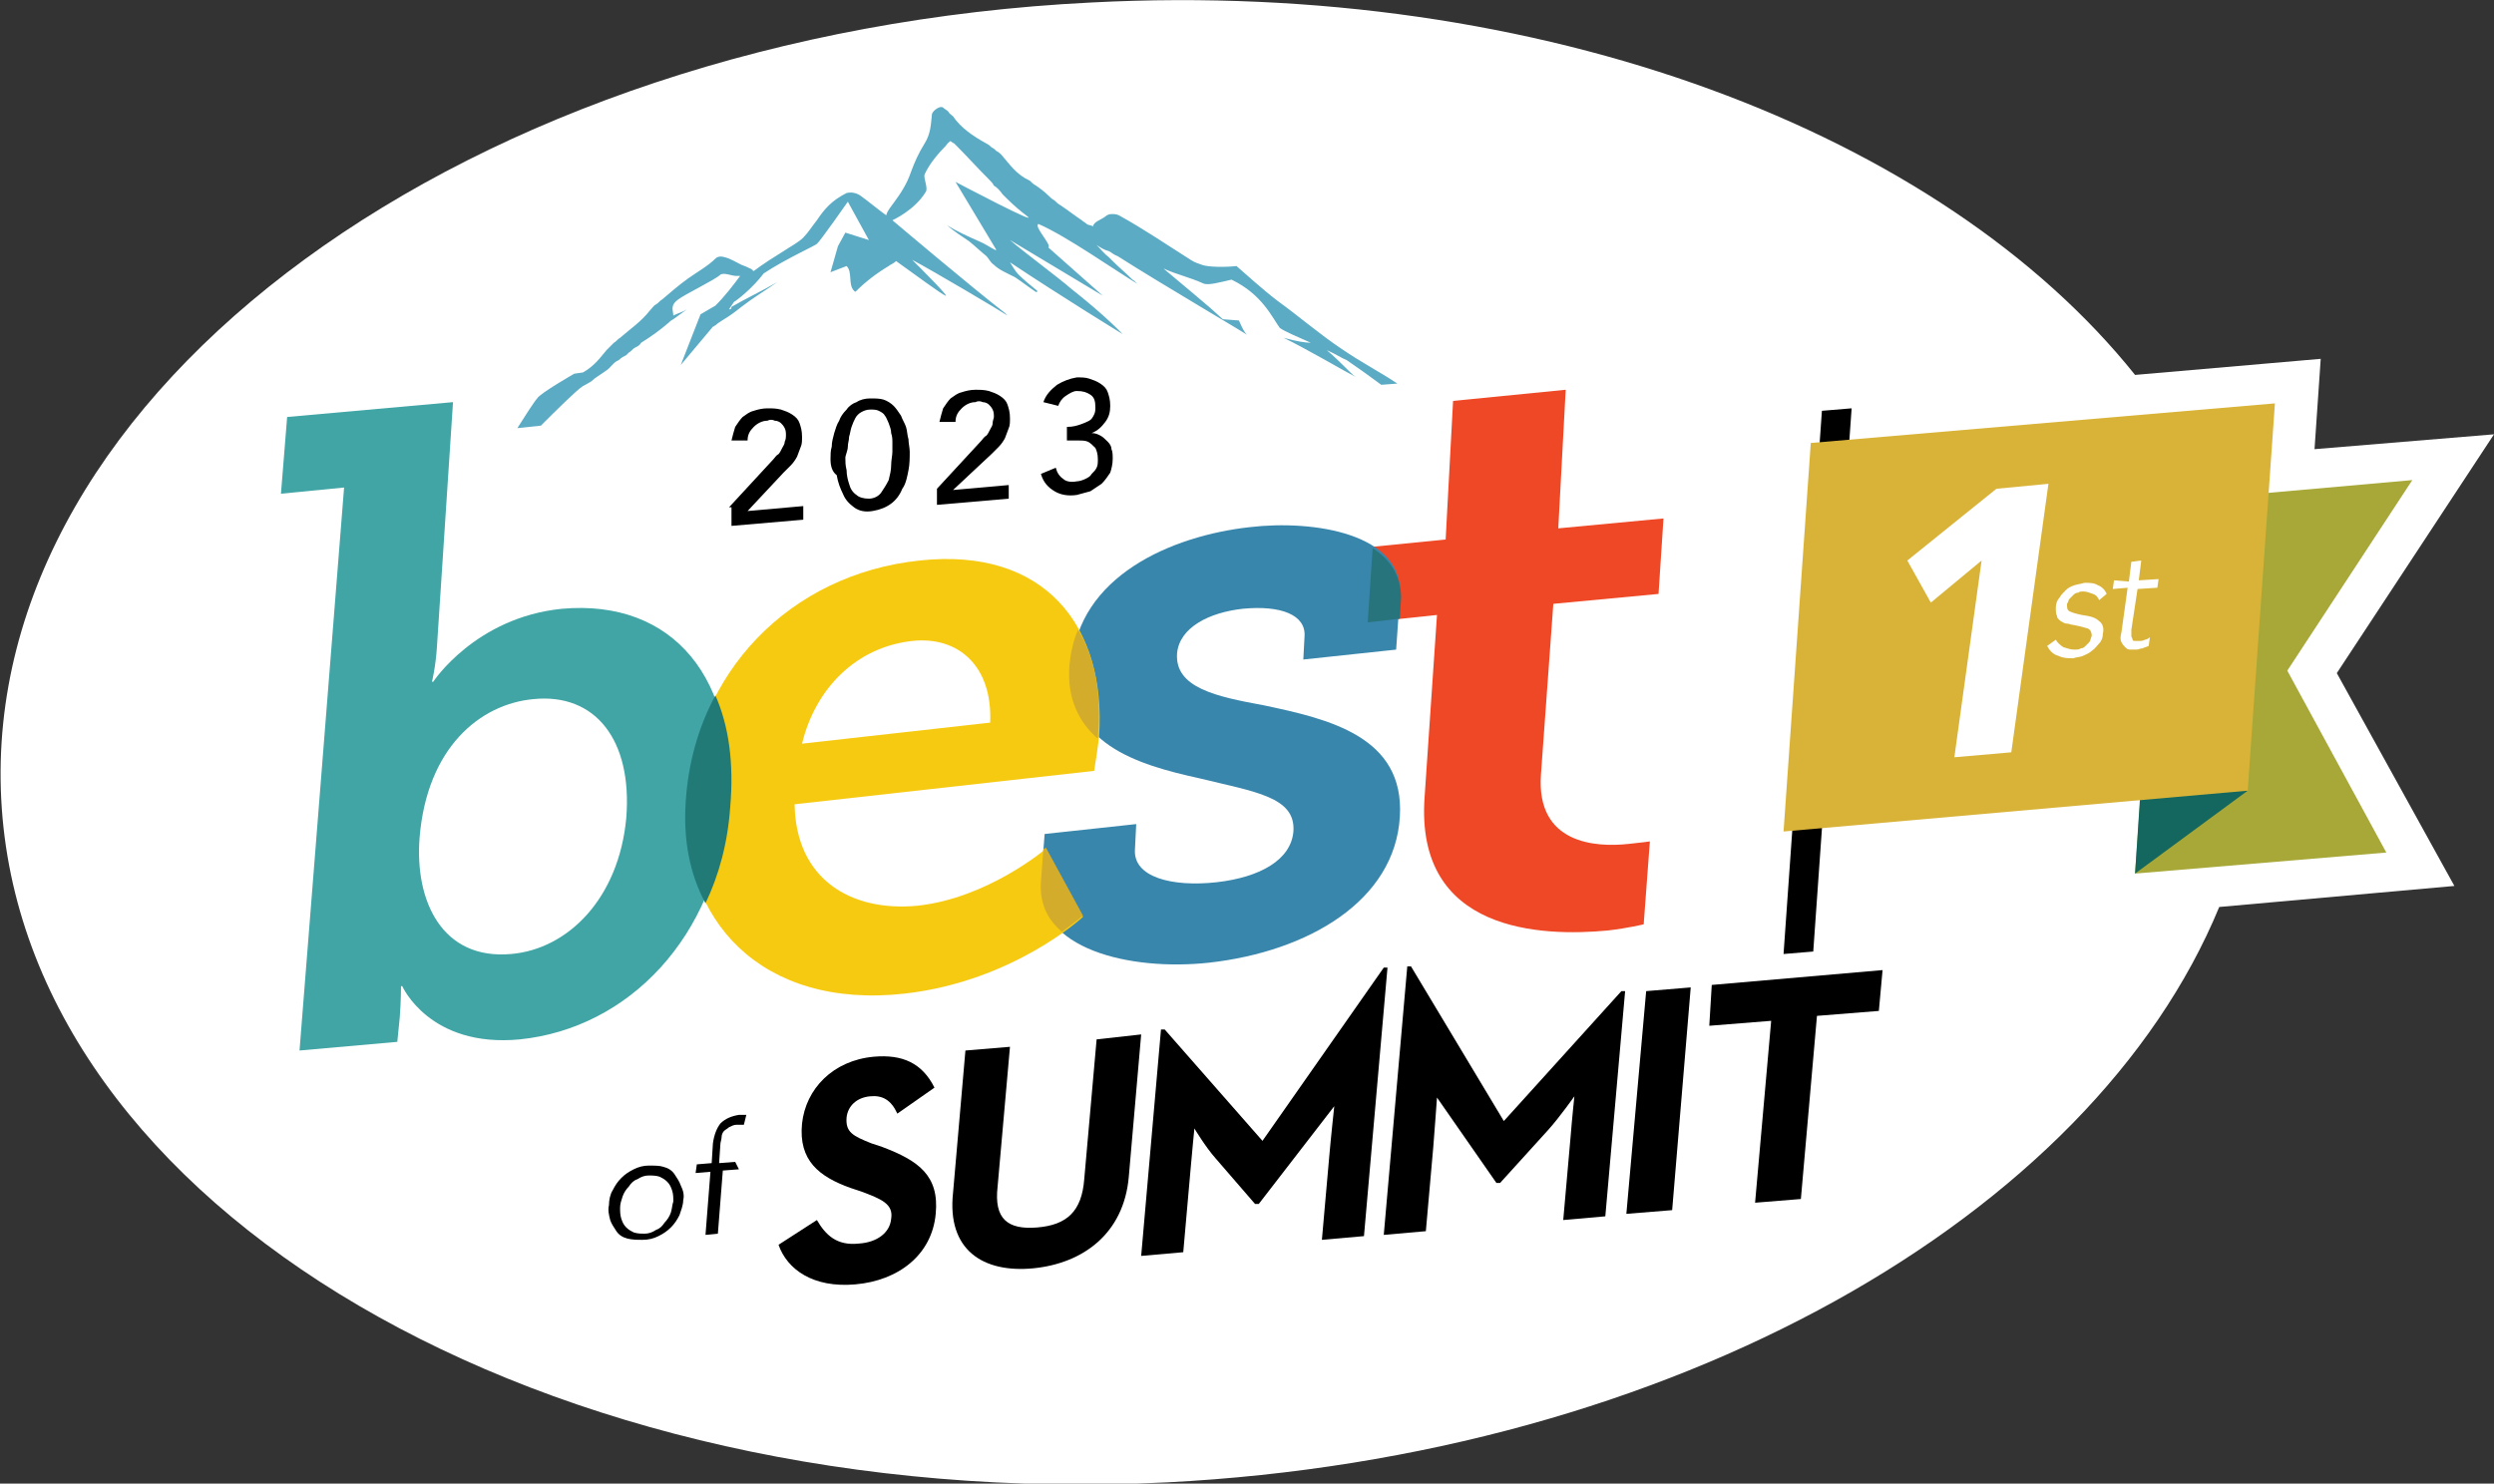 <?xml version="1.0" encoding="utf-8"?>
<!-- Generator: Adobe Illustrator 28.2.0, SVG Export Plug-In . SVG Version: 6.00 Build 0)  -->
<svg version="1.1" id="Layer_1" xmlns="http://www.w3.org/2000/svg" xmlns:xlink="http://www.w3.org/1999/xlink" x="0px" y="0px"
	 viewBox="0 0 201.5 119.9" style="enable-background:new 0 0 201.5 119.9;" xml:space="preserve">
<rect x="0" y="0" width="201.5" height="119.9" fill="#333333" stroke="none"/>
<style type="text/css">
	.st0{fill:#FFFFFF;}
	.st1{fill:#EF4826;}
	.st2{fill:#3986AD;}
	.st3{fill:#F7CA12;}
	.st4{fill:#41A5A6;}
	.st5{fill:#227A77;}
	.st6{fill:#D2AC2A;}
	.st7{fill:#28747C;}
	.st8{fill:#A7A838;}
	.st9{fill:#13675E;}
	.st10{fill:#D9B338;}
	.st11{opacity:0.8;fill:#3396B6;}
	.st12{display:none;}
	.st13{display:inline;fill:#2F292D;}
</style>
<path class="st0" d="M188.8,54.4l12.7-19.3L187,36.3l0.5-7.3l-15,1.3C156.9,10.8,124.7-1.7,88.2,0.2C37.8,2.7-1.6,31.6,0.1,64.6
	c1.7,33,43.9,57.7,94.2,55.2c40.9-2.1,74.7-21.5,85-46.5l19-1.7L188.8,54.4z"/>
<polygon points="149.6,33 147.2,33.2 144.1,77.1 146.5,76.9 "/>
<g>
	<path class="st1" d="M116.1,49.7l-5.7,0.6l0.4-6.1l6-0.6l0.6-11.2l9.1-0.9l-0.6,11.2l8.5-0.8L134,48l-8.5,0.8l-1,13.8
		c-0.4,5.6,4.4,5.9,7.1,5.6c1-0.1,1.7-0.2,1.7-0.2l-0.5,6.7c0,0-1.2,0.3-2.9,0.5c-5.3,0.5-15.6,0.2-14.8-10.8L116.1,49.7z"/>
</g>
<g>
	<path class="st2" d="M84.4,67.4l7.4-0.8l-0.1,2c-0.2,2.3,3,3.1,6.6,2.7c3.5-0.4,6-1.8,6.2-4.1c0.2-2.8-3.1-3.2-7.6-4.3
		c-5-1.1-10.8-2.8-10.3-9.2c0.5-7.1,8-10.4,14.4-11.1c5.1-0.6,12.5,0.5,12.1,5.6l-0.3,4.3l-7.5,0.8l0.1-1.9c0.1-1.7-1.9-2.5-5-2.2
		c-2.7,0.3-5.1,1.5-5.3,3.6c-0.2,2.8,3.2,3.5,7,4.2c5.2,1.1,11.4,2.5,11,9c-0.4,6.8-7.4,10.9-15.4,11.8c-6.4,0.7-14-1.1-13.6-6.5
		L84.4,67.4z"/>
</g>
<g>
	<polygon points="141.8,97.2 145.5,96.9 146.8,82.1 151.8,81.7 152.1,78.4 138.3,79.6 138.1,82.9 143.1,82.5 	"/>
	<polygon points="131.4,98.1 135.1,97.8 136.6,79.8 133,80.1 	"/>
	<path d="M111.8,99.8l3.4-0.3l0.6-6.8c0.1-1.2,0.3-4,0.3-4l4.8,6.9l0.3,0l3.9-4.3c0.9-1,2.1-2.7,2.1-2.7s-0.2,1.9-0.3,3.2l-0.6,6.8
		l3.4-0.3l1.6-18.2l-0.3,0l-9.5,10.5L114,78.1l-0.3,0L111.8,99.8z"/>
	<path d="M92.2,101.5l3.4-0.3l0.6-6.8c0.1-1.2,0.3-3.2,0.3-3.2s0.9,1.5,1.7,2.4l3.2,3.7l0.3,0l6.1-7.9c0,0-0.3,2.8-0.4,4l-0.6,6.8
		l3.4-0.3l1.9-21.7l-0.3,0l-9.8,14l-7.9-9l-0.3,0L92.2,101.5z"/>
	<path d="M83.5,102.5c4-0.4,7.3-2.8,7.7-7.4l1-11.5L88.6,84l-1,11.3c-0.2,2.6-1.4,3.7-3.8,3.9c-2.4,0.2-3.5-0.7-3.2-3.3l1-11.3
		l-3.6,0.3l-1,11.5C76.5,101,79.4,102.9,83.5,102.5"/>
	<path d="M69.1,103.8c3.5-0.3,6.2-2.4,6.5-5.7c0.3-3.1-1.4-4.3-4.3-5.4l-0.9-0.3c-1.5-0.6-2.1-0.9-2-2.1c0.1-0.9,0.8-1.6,1.9-1.7
		c1-0.1,1.7,0.3,2.2,1.4l3-2.1c-1-2-2.6-2.7-4.9-2.5c-3.3,0.3-5.5,2.6-5.8,5.4c-0.3,3,1.4,4.3,3.9,5.2l0.9,0.3
		c1.6,0.6,2.6,1,2.4,2.2c-0.1,1.1-1.1,1.9-2.6,2c-1.8,0.2-2.7-0.7-3.4-1.9l-3.1,2C63.6,102.6,65.7,104.1,69.1,103.8"/>
</g>
<g>
	<path d="M55.2,97c0,0.4-0.2,0.9-0.3,1.2c-0.2,0.4-0.4,0.7-0.7,1c-0.3,0.3-0.6,0.5-1,0.7c-0.4,0.2-0.8,0.3-1.3,0.3
		c-0.4,0-0.8,0-1.2-0.1s-0.7-0.3-0.9-0.6c-0.2-0.3-0.4-0.6-0.5-0.9c-0.1-0.4-0.2-0.8-0.1-1.2c0-0.4,0.1-0.9,0.3-1.2
		c0.2-0.4,0.4-0.7,0.7-1c0.3-0.3,0.6-0.5,1-0.7s0.8-0.3,1.2-0.3c0.5,0,0.9,0,1.2,0.1c0.4,0.1,0.7,0.3,0.9,0.6
		c0.2,0.3,0.4,0.6,0.5,0.9C55.2,96.2,55.3,96.6,55.2,97z M54.4,97.1c0-0.3,0-0.6-0.1-0.9c-0.1-0.3-0.2-0.5-0.4-0.7
		c-0.2-0.2-0.4-0.3-0.6-0.4c-0.3-0.1-0.6-0.1-0.9-0.1s-0.6,0.1-0.9,0.3c-0.3,0.1-0.5,0.3-0.7,0.6c-0.2,0.2-0.4,0.5-0.5,0.8
		c-0.1,0.3-0.2,0.6-0.2,0.9c0,0.3,0,0.6,0.1,0.9c0.1,0.3,0.2,0.5,0.4,0.7c0.2,0.2,0.4,0.3,0.6,0.4c0.3,0.1,0.6,0.1,0.9,0.1
		s0.6-0.1,0.9-0.3c0.3-0.1,0.5-0.3,0.7-0.6c0.2-0.2,0.4-0.5,0.5-0.8C54.3,97.7,54.3,97.4,54.4,97.1z"/>
	<path d="M59.7,94.5l-1.3,0.1l-0.4,5.1L57,99.8l0.4-5.1l-1.2,0.1l0.1-0.7l1.2-0.1l0.1-1.6c0.1-0.7,0.3-1.2,0.6-1.6
		c0.4-0.4,0.9-0.6,1.5-0.7c0.1,0,0.2,0,0.3,0c0.1,0,0.2,0,0.3,0l-0.2,0.8c-0.1,0-0.2,0-0.3,0s-0.2,0-0.3,0c-0.2,0-0.4,0.1-0.6,0.2
		c-0.1,0.1-0.3,0.2-0.4,0.3c-0.1,0.1-0.2,0.3-0.2,0.5s-0.1,0.4-0.1,0.6l-0.1,1.5l1.3-0.1L59.7,94.5z"/>
</g>
<g>
	<path class="st3" d="M74.3,45.3c10.1-1.1,15.1,5.3,14.5,14.2c-0.1,1-0.4,2.8-0.4,2.8L64.2,65c0.1,6.1,4.6,8.7,9.9,8.2
		c5.7-0.6,10.4-4.6,10.4-4.6l3,5.5c0,0-5.6,5.2-14.4,6.2c-11.6,1.3-18.2-6-17.6-15.5C56.1,54.4,63.8,46.4,74.3,45.3z M80,58.4
		c0.2-4.6-2.6-7-6.3-6.6c-4.5,0.5-7.8,3.8-8.9,8.3L80,58.4z"/>
</g>
<g>
	<path class="st4" d="M27.8,39.4l-5.1,0.5l0.5-6.2l13.4-1.2l-1.3,19.8c-0.1,1.6-0.4,2.8-0.4,2.8l0.1,0c0,0,3.4-5.2,10.4-5.9
		c9-0.8,14.3,5.7,13.4,16c-0.9,10.5-8,17.9-16.8,18.8c-7.3,0.7-9.5-4.3-9.5-4.3l-0.1,0c0,0,0,1.2-0.1,2.5l-0.2,2l-7.9,0.7L27.8,39.4
		z M41.3,77.1c4.6-0.4,8.7-4.5,9.3-11c0.5-6.3-2.5-10.1-7.5-9.6c-4.3,0.4-8.6,3.9-9.2,11.2C33.5,72.8,35.7,77.6,41.3,77.1z"/>
</g>
<path class="st5" d="M57.8,56.2c-1.4,2.6-2.2,5.5-2.4,8.6c-0.2,3,0.3,5.8,1.6,8.2c1.1-2.3,1.8-4.9,2-7.8
	C59.3,61.7,58.9,58.7,57.8,56.2"/>
<g>
	<path class="st6" d="M87.1,50.9c-0.4,0.9-0.6,1.9-0.7,2.9c-0.2,2.7,0.8,4.6,2.3,5.9c0-0.1,0-0.1,0-0.2C89,56.2,88.5,53.2,87.1,50.9
		"/>
	<path class="st6" d="M84.5,68.5c0,0-0.1,0.1-0.2,0.1l-0.2,2.7c-0.1,1.7,0.5,3,1.7,4c1.1-0.8,1.7-1.3,1.7-1.3L84.5,68.5z"/>
</g>
<path class="st7" d="M110.9,44.3l-0.4,6l2.6-0.3l0.1-1.7C113.2,46.5,112.3,45.2,110.9,44.3"/>
<polygon class="st8" points="194.9,38.8 174.6,40.6 172.5,70.6 192.8,68.9 184.8,54.2 "/>
<polygon class="st9" points="181.6,63.9 172.5,70.6 172.9,64.5 181.4,63.8 "/>
<polygon class="st10" points="146.3,35.8 144.1,67.2 181.6,63.9 183.8,32.6 "/>
<g>
	<path class="st0" d="M169.6,48.5c-0.1-0.2-0.2-0.4-0.5-0.5s-0.5-0.2-0.8-0.2c-0.1,0-0.3,0-0.4,0.1c-0.2,0-0.3,0.1-0.4,0.2
		c-0.1,0.1-0.2,0.2-0.3,0.3c-0.1,0.1-0.1,0.3-0.2,0.4c0,0.3,0,0.5,0.2,0.6c0.2,0.1,0.5,0.2,1,0.3c0.7,0.1,1.1,0.2,1.4,0.5
		c0.3,0.2,0.4,0.6,0.3,1c0,0.3-0.1,0.6-0.3,0.8c-0.2,0.2-0.3,0.4-0.6,0.6c-0.2,0.2-0.5,0.3-0.7,0.4s-0.5,0.1-0.8,0.2
		c-0.4,0-0.8,0-1.2-0.2c-0.4-0.1-0.7-0.4-0.9-0.8l0.7-0.5c0.1,0.2,0.3,0.4,0.6,0.6c0.3,0.1,0.6,0.2,0.9,0.2c0.2,0,0.4,0,0.5-0.1
		c0.2,0,0.3-0.1,0.4-0.2c0.1-0.1,0.2-0.2,0.3-0.3c0.1-0.1,0.1-0.3,0.2-0.5c0-0.3-0.1-0.5-0.3-0.6c-0.3-0.1-0.7-0.2-1.2-0.3
		c-0.2,0-0.3-0.1-0.5-0.1c-0.2,0-0.3-0.1-0.5-0.2c-0.1-0.1-0.3-0.2-0.3-0.4c-0.1-0.2-0.1-0.4-0.1-0.7c0-0.3,0.1-0.6,0.3-0.8
		c0.1-0.2,0.3-0.4,0.5-0.6c0.2-0.2,0.4-0.3,0.7-0.4c0.3-0.1,0.5-0.1,0.8-0.2c0.4,0,0.8,0,1.1,0.2c0.3,0.1,0.6,0.4,0.7,0.7
		L169.6,48.5z"/>
	<path class="st0" d="M174.3,47.5l-1.6,0.1l-0.5,3.3c0,0.2,0,0.4,0,0.5c0,0.1,0.1,0.2,0.1,0.3s0.1,0.1,0.3,0.1c0.1,0,0.2,0,0.3,0
		c0.1,0,0.2,0,0.4-0.1c0.1,0,0.3-0.1,0.4-0.2l-0.1,0.7c-0.2,0.1-0.3,0.1-0.5,0.2c-0.2,0-0.3,0.1-0.5,0.1c-0.2,0-0.3,0-0.5,0
		c-0.2,0-0.3-0.1-0.4-0.2c-0.1-0.1-0.2-0.2-0.3-0.4s-0.1-0.4,0-0.8l0.5-3.6l-1.2,0.1l0.1-0.7L172,47l0.2-1.6l0.8-0.1l-0.2,1.6
		l1.6-0.1L174.3,47.5z"/>
</g>
<g>
	<path class="st0" d="M157.9,61.2l2.2-15.9l-4.1,3.4l-1.9-3.4l7.2-5.8l4.2-0.4l-3,21.7L157.9,61.2z"/>
</g>
<path class="st11" d="M43.7,34.4c1-1,2.9-2.9,3.4-3.2c0.4-0.2,0.7-0.4,0.7-0.4c0.3-0.3,0.7-0.5,1.1-0.8c0.5-0.3,0.6-0.7,1.1-0.9
	c0.2-0.2,0.4-0.3,0.6-0.4c0.1-0.1,0.2-0.2,0.2-0.2c0.2-0.1,0.3-0.3,0.5-0.4c0.2-0.1,0.4-0.2,0.5-0.4c0.8-0.5,1.5-1,2.2-1.6
	c0.1-0.1,0.2-0.2,0.4-0.3c0.4-0.3,0.7-0.5,1.1-0.8c0,0,0,0,0,0c-0.3,0.2-0.7,0.3-1.1,0.5c0-0.4-0.3-0.8,0.4-1.3c0.5-0.4,3-1.6,3.4-2
	c0.3-0.2,0.9,0.1,1.3,0.1c0.1,0,0.1,0,0.2,0c0,0,0.1,0,0.1,0c-0.6,0.8-1.2,1.6-2,2.4l-1.2,0.7l-1.6,4.1l2.6-3.1
	c0.1,0,0.1-0.1,0.2-0.1c0.2-0.2,0.4-0.3,0.7-0.5c0.5-0.3,0.9-0.6,1.4-1c0.9-0.7,1.9-1.3,2.9-2c0,0,0,0,0,0c-1.2,0.7-2.5,1.3-3.7,2
	C59.1,25,59,25,58.9,25l0.4-0.6c0.2-0.1,1.5-1.1,2.4-2.3c1.8-1.2,4.3-2.3,4.3-2.4c0.2-0.1,2.5-3.4,2.5-3.4l1.7,3.1l-1.9-0.6
	l-0.6,1.1l-0.6,2.1c0,0,1.3-0.5,1.3-0.5c0.5,0.5,0.1,1.5,0.6,2c0.1,0.1,0.1,0.1,0.2,0c0.7-0.7,1.6-1.4,2.6-2
	c0.1-0.1,0.4-0.2,0.6-0.4c1.4,1,3.7,2.7,4,2.8c0.3,0.1-1.8-2-2.7-2.9c1.7,0.9,7.1,4.1,7.7,4.5c0,0-0.1-0.1-0.2-0.2
	c-2.6-2-9.1-7.5-9.1-7.5s1.8-0.8,2.7-2.3c0.2-0.3-0.2-1.1-0.1-1.4c0.4-0.9,1.2-1.8,1.7-2.3c0.2-0.3,0.4-0.4,0.4-0.4
	c0,0,0.1,0.1,0.3,0.2c0.1,0.1,0.2,0.2,0.3,0.3c0.6,0.6,1.6,1.7,2.6,2.7c0.1,0.1,0.2,0.2,0.3,0.4c0.2,0.1,0.5,0.4,0.7,0.7
	c0.1,0.1,0.2,0.2,0.3,0.3c0.6,0.6,1.2,1.1,1.6,1.4c1.5,1.1-5.7-2.7-5.7-2.7l3.3,5.5c0,0-0.1,0-0.1,0c-0.4-0.2-0.8-0.5-1.3-0.7
	c-0.9-0.4-1.8-0.8-2.6-1.3c0,0,0,0,0,0c0.6,0.5,1.2,0.9,1.8,1.3c0.5,0.4,0.9,0.8,1.4,1.2c0.2,0.2,0.3,0.5,0.6,0.7
	c0.4,0.4,1.1,0.7,1.7,1c0.6,0.4,1.1,0.8,1.7,1.2c0.1,0,0.1,0,0.1-0.1c-0.5-0.4-1.1-0.9-1.5-1.3c-0.3-0.3-0.5-0.7-0.7-1c0,0,0,0,0,0
	c4.2,2.8,9.1,5.8,9.1,5.8s-1.4-1.5-4.2-3.7c-0.9-0.8-4-3.1-4.9-3.9l7.5,4.5L84.7,20c0.3-0.2-1.2-1.7-0.8-1.9c2.3,1,6.1,3.7,8.1,4.9
	c0,0,0,0,0,0c-0.2-0.1-0.3-0.3-0.5-0.4c0,0,0,0,0,0c-0.5-0.5-1.1-1-1.6-1.5c-0.1-0.1-0.2-0.2-0.3-0.3c-0.4-0.3-0.7-0.7-1-1
	c0.3,0.2,0.6,0.4,1,0.5c0.2,0.1,0.4,0.3,0.7,0.4c3.6,2.3,10.8,6.5,10.5,6.4c-0.3-0.2-0.7-1.2-0.7-1.2l-1.3-0.1c0,0-0.9-0.8-1-0.9
	c-0.1-0.1-2.6-2.2-3.8-3.2c1.1,0.5,2.1,0.7,3.2,1.2c0.4,0.2,1.4-0.1,2.3-0.3c2.5,1.2,3.3,3.1,3.9,3.9c0.4,0.3,1.4,0.7,2.5,1.2
	c-0.4,0-1.1-0.1-2.2-0.4c1.7,0.8,5.1,2.8,5.9,3.2c-0.2-0.1-0.4-0.3-0.7-0.6c-0.3-0.3-1.1-1.1-1.7-1.6c0.7,0.3,1.3,0.7,1.6,0.8
	c0.6,0.4,2,1.4,2.8,2l1.3-0.1c-1.5-1-2.9-1.7-4.5-2.8c-1.8-1.2-3.4-2.6-5.2-3.9c-1.3-1-2.6-2.2-3.3-2.8c-0.8,0.1-2.3,0.1-2.8-0.1
	c-0.3-0.1-0.6-0.2-0.9-0.4c-1.9-1.2-3.8-2.5-5.8-3.6c-0.2-0.1-0.4-0.1-0.6-0.1c-0.2,0-0.4,0.1-0.5,0.2c-0.4,0.3-0.9,0.4-1,0.8
	c-0.1-0.1-0.4-0.1-0.5-0.2c-0.1-0.1-0.3-0.2-0.4-0.3c-0.6-0.4-1.1-0.8-1.7-1.2c-0.2-0.1-0.4-0.3-0.5-0.4c-0.2-0.1-0.4-0.3-0.5-0.4
	c-0.3-0.3-0.7-0.6-1-0.8c-0.2-0.1-0.4-0.3-0.5-0.4c-1.1-0.5-1.6-1.3-2.3-2.1c-0.1-0.1-0.2-0.2-0.4-0.3c-0.1-0.1-0.2-0.2-0.4-0.3
	c-0.1-0.1-0.2-0.2-0.4-0.3c-1.1-0.6-2.1-1.3-2.7-2.2c-0.1-0.1-0.3-0.2-0.4-0.4c-0.1-0.1-0.3-0.2-0.4-0.3c-0.2-0.2-0.8,0.2-0.9,0.5
	c-0.1,0.9-0.1,1.6-0.6,2.4c-0.5,0.8-0.8,1.5-1.1,2.3c-0.3,0.9-0.8,1.7-1.4,2.5c-0.2,0.3-0.5,0.6-0.6,1c-0.7-0.5-1.4-1.1-2.1-1.6
	c-0.3-0.2-0.7-0.3-1.1-0.2c-1.2,0.6-1.8,1.3-2.4,2.2c-0.4,0.5-0.7,1-1.1,1.4c-0.4,0.4-1,0.7-1.6,1.1c-0.8,0.5-1.6,1-2.4,1.6
	c0,0-0.1,0-0.1-0.1c-0.1,0-0.1-0.1-0.2-0.1c-0.2-0.1-0.4-0.2-0.7-0.3c-0.4-0.2-0.9-0.5-1.3-0.6c-0.3-0.1-0.6-0.1-0.8,0.1
	c-0.6,0.6-1.5,1.1-2.2,1.6c-0.7,0.5-1.4,1.1-2.1,1.7c-0.2,0.1-0.3,0.3-0.5,0.4c-0.2,0.1-0.3,0.3-0.5,0.5c-0.7,0.9-1.6,1.5-2.4,2.2
	c-0.2,0.1-0.3,0.3-0.5,0.4c-0.1,0.1-0.2,0.2-0.3,0.3c-0.1,0.1-0.2,0.2-0.3,0.3c-0.5,0.6-1,1.3-1.9,1.8l-0.7,0.1c0,0-2.8,1.6-3,2
	c-0.2,0.2-1.1,1.6-1.6,2.4L43.7,34.4z"/>
<g class="st12">
	<path class="st13" d="M390.9,156.7l3.6-3.9c0.1-0.1,0.2-0.3,0.4-0.4c0.1-0.1,0.2-0.3,0.3-0.5c0.1-0.2,0.2-0.3,0.2-0.5
		c0.1-0.2,0.1-0.4,0.1-0.5c0-0.2,0-0.4-0.1-0.6c-0.1-0.2-0.2-0.3-0.3-0.4c-0.1-0.1-0.3-0.2-0.5-0.2c-0.2-0.1-0.4-0.1-0.6,0
		c-0.4,0-0.8,0.2-1.1,0.5c-0.3,0.3-0.5,0.6-0.5,1.1l-1.3,0c0.1-0.4,0.2-0.8,0.3-1.1c0.2-0.3,0.4-0.6,0.6-0.8
		c0.3-0.2,0.5-0.4,0.9-0.5c0.3-0.1,0.7-0.2,1.1-0.2c0.4,0,0.7,0,1.1,0.1c0.3,0.1,0.6,0.2,0.9,0.4c0.3,0.2,0.5,0.4,0.6,0.7
		c0.1,0.3,0.2,0.6,0.2,1.1c0,0.3,0,0.6-0.1,0.8c-0.1,0.3-0.2,0.5-0.3,0.8c-0.1,0.2-0.3,0.5-0.5,0.7c-0.2,0.2-0.4,0.4-0.6,0.6
		l-2.9,3.1l4.5-0.4v1.1l-5.8,0.5V156.7z"/>
	<path class="st13" d="M399.1,152.7c0-0.3,0-0.7,0.1-1c0-0.4,0.1-0.7,0.2-1.1c0.1-0.3,0.2-0.7,0.4-1c0.1-0.3,0.3-0.6,0.6-0.9
		c0.2-0.3,0.5-0.5,0.8-0.6c0.3-0.2,0.7-0.3,1.1-0.3c0.4,0,0.8,0,1.1,0.1c0.3,0.1,0.6,0.3,0.8,0.5c0.2,0.2,0.4,0.5,0.6,0.8
		c0.1,0.3,0.3,0.6,0.4,0.9c0.1,0.3,0.1,0.7,0.2,1c0,0.3,0.1,0.7,0.1,1c0,0.5,0,1-0.1,1.5c-0.1,0.5-0.2,1.1-0.5,1.5
		c-0.2,0.5-0.5,0.9-0.9,1.2c-0.4,0.3-0.9,0.5-1.5,0.6c-0.6,0.1-1.1,0-1.5-0.3c-0.4-0.3-0.7-0.6-0.9-1.1c-0.2-0.4-0.4-0.9-0.5-1.5
		C399.1,153.7,399.1,153.2,399.1,152.7z M400.3,152.6c0,0.3,0,0.6,0.1,1c0,0.4,0.1,0.8,0.2,1.1c0.1,0.4,0.3,0.7,0.6,0.9
		c0.2,0.2,0.6,0.3,1,0.3c0.4,0,0.8-0.2,1-0.5c0.2-0.3,0.4-0.6,0.6-1c0.1-0.4,0.2-0.8,0.2-1.2c0-0.4,0.1-0.8,0.1-1c0-0.2,0-0.4,0-0.7
		c0-0.3,0-0.5-0.1-0.8c0-0.3-0.1-0.5-0.2-0.8c-0.1-0.2-0.2-0.5-0.3-0.6c-0.1-0.2-0.3-0.3-0.5-0.4c-0.2-0.1-0.4-0.1-0.7-0.1
		c-0.3,0-0.5,0.1-0.7,0.2c-0.2,0.1-0.4,0.3-0.5,0.5c-0.1,0.2-0.2,0.4-0.3,0.7c-0.1,0.3-0.1,0.5-0.2,0.8c0,0.3-0.1,0.5-0.1,0.8
		C400.3,152.2,400.3,152.4,400.3,152.6z"/>
	<path class="st13" d="M407.6,155.2l3.6-3.9c0.1-0.1,0.2-0.3,0.4-0.4c0.1-0.1,0.2-0.3,0.3-0.5c0.1-0.2,0.2-0.3,0.2-0.5
		c0.1-0.2,0.1-0.4,0.1-0.5c0-0.2,0-0.4-0.1-0.6c-0.1-0.2-0.2-0.3-0.3-0.4c-0.1-0.1-0.3-0.2-0.5-0.2c-0.2-0.1-0.4-0.1-0.6,0
		c-0.4,0-0.8,0.2-1.1,0.5c-0.3,0.3-0.5,0.6-0.5,1.1l-1.3,0c0.1-0.4,0.2-0.8,0.3-1.1c0.2-0.3,0.4-0.6,0.6-0.8
		c0.3-0.2,0.5-0.4,0.9-0.5c0.3-0.1,0.7-0.2,1.1-0.2c0.4,0,0.7,0,1.1,0.1c0.3,0.1,0.6,0.2,0.9,0.4c0.3,0.2,0.5,0.4,0.6,0.7
		c0.1,0.3,0.2,0.6,0.2,1.1c0,0.3,0,0.6-0.1,0.8c-0.1,0.3-0.2,0.5-0.3,0.8c-0.1,0.2-0.3,0.5-0.5,0.7c-0.2,0.2-0.4,0.4-0.6,0.6
		l-2.9,3.1l4.5-0.4v1.1l-5.8,0.5V155.2z"/>
	<path class="st13" d="M416,154.4l3.6-3.9c0.1-0.1,0.2-0.3,0.4-0.4c0.1-0.1,0.2-0.3,0.3-0.5c0.1-0.2,0.2-0.3,0.2-0.5
		c0.1-0.2,0.1-0.4,0.1-0.5c0-0.2,0-0.4-0.1-0.6c-0.1-0.2-0.2-0.3-0.3-0.4s-0.3-0.2-0.5-0.2c-0.2-0.1-0.4-0.1-0.6,0
		c-0.4,0-0.8,0.2-1.1,0.5c-0.3,0.3-0.5,0.6-0.5,1.1l-1.3,0c0.1-0.4,0.2-0.8,0.3-1.1c0.2-0.3,0.4-0.6,0.6-0.8
		c0.3-0.2,0.5-0.4,0.9-0.5c0.3-0.1,0.7-0.2,1.1-0.2c0.4,0,0.7,0,1.1,0.1c0.3,0.1,0.6,0.2,0.9,0.4c0.3,0.2,0.5,0.4,0.6,0.7
		c0.1,0.3,0.2,0.6,0.2,1.1c0,0.3,0,0.6-0.1,0.8c-0.1,0.3-0.2,0.5-0.3,0.8c-0.1,0.2-0.3,0.5-0.5,0.7c-0.2,0.2-0.4,0.4-0.6,0.6
		l-2.9,3.1l4.5-0.4v1.1l-5.8,0.5V154.4z"/>
</g>
<g>
	<path d="M58.9,41l3.6-3.9c0.1-0.1,0.2-0.3,0.4-0.4c0.1-0.1,0.2-0.3,0.3-0.5c0.1-0.2,0.2-0.3,0.2-0.5c0.1-0.2,0.1-0.4,0.1-0.5
		c0-0.2,0-0.4-0.1-0.6c-0.1-0.2-0.2-0.3-0.3-0.4c-0.1-0.1-0.3-0.2-0.5-0.2c-0.2-0.1-0.4-0.1-0.6,0c-0.4,0-0.8,0.2-1.1,0.5
		c-0.3,0.3-0.5,0.6-0.5,1.1l-1.3,0c0.1-0.4,0.2-0.8,0.3-1.1c0.2-0.3,0.4-0.6,0.6-0.8c0.3-0.2,0.5-0.4,0.9-0.5
		c0.3-0.1,0.7-0.2,1.1-0.2c0.4,0,0.7,0,1.1,0.1c0.3,0.1,0.6,0.2,0.9,0.4c0.3,0.2,0.5,0.4,0.6,0.7c0.1,0.3,0.2,0.6,0.2,1.1
		c0,0.3,0,0.6-0.1,0.8c-0.1,0.3-0.2,0.5-0.3,0.8c-0.1,0.2-0.3,0.5-0.5,0.7c-0.2,0.2-0.4,0.4-0.6,0.6l-2.9,3.1l4.5-0.4v1.1l-5.8,0.5
		V41z"/>
	<path d="M67.1,37.1c0-0.3,0-0.7,0.1-1c0-0.4,0.1-0.7,0.2-1.1c0.1-0.3,0.2-0.7,0.4-1c0.1-0.3,0.3-0.6,0.6-0.9
		c0.2-0.3,0.5-0.5,0.8-0.6c0.3-0.2,0.7-0.3,1.1-0.3c0.4,0,0.8,0,1.1,0.1c0.3,0.1,0.6,0.3,0.8,0.5c0.2,0.2,0.4,0.5,0.6,0.8
		c0.1,0.3,0.3,0.6,0.4,0.9c0.1,0.3,0.1,0.7,0.2,1c0,0.3,0.1,0.7,0.1,1c0,0.5,0,1-0.1,1.5c-0.1,0.5-0.2,1.1-0.5,1.5
		c-0.2,0.5-0.5,0.9-0.9,1.2c-0.4,0.3-0.9,0.5-1.5,0.6c-0.6,0.1-1.1,0-1.5-0.3c-0.4-0.3-0.7-0.6-0.9-1.1c-0.2-0.4-0.4-0.9-0.5-1.5
		C67.2,38.1,67.1,37.6,67.1,37.1z M68.3,37c0,0.3,0,0.6,0.1,1c0,0.4,0.1,0.8,0.2,1.1c0.1,0.4,0.3,0.7,0.6,0.9c0.2,0.2,0.6,0.3,1,0.3
		c0.4,0,0.8-0.2,1-0.5c0.2-0.3,0.4-0.6,0.6-1c0.1-0.4,0.2-0.8,0.2-1.2c0-0.4,0.1-0.8,0.1-1.1c0-0.2,0-0.4,0-0.7c0-0.3,0-0.5-0.1-0.8
		c0-0.3-0.1-0.5-0.2-0.8c-0.1-0.2-0.2-0.5-0.3-0.6c-0.1-0.2-0.3-0.3-0.5-0.4c-0.2-0.1-0.4-0.1-0.7-0.1c-0.3,0-0.5,0.1-0.7,0.2
		c-0.2,0.1-0.4,0.3-0.5,0.5c-0.1,0.2-0.2,0.4-0.3,0.7c-0.1,0.3-0.1,0.5-0.2,0.8c0,0.3-0.1,0.5-0.1,0.8S68.3,36.8,68.3,37z"/>
	<path d="M75.7,39.5l3.6-3.9c0.1-0.1,0.2-0.3,0.4-0.4c0.1-0.1,0.2-0.3,0.3-0.5c0.1-0.2,0.2-0.3,0.2-0.5s0.1-0.4,0.1-0.5
		c0-0.2,0-0.4-0.1-0.6c-0.1-0.2-0.2-0.3-0.3-0.4c-0.1-0.1-0.3-0.2-0.5-0.2c-0.2-0.1-0.4-0.1-0.6,0c-0.4,0-0.8,0.2-1.1,0.5
		c-0.3,0.3-0.5,0.6-0.5,1.1l-1.3,0c0.1-0.4,0.2-0.8,0.3-1.1c0.2-0.3,0.4-0.6,0.6-0.8c0.3-0.2,0.5-0.4,0.9-0.5
		c0.3-0.1,0.7-0.2,1.1-0.2c0.4,0,0.7,0,1.1,0.1c0.3,0.1,0.6,0.2,0.9,0.4c0.3,0.2,0.5,0.4,0.6,0.7c0.1,0.3,0.2,0.6,0.2,1.1
		c0,0.3,0,0.6-0.1,0.8c-0.1,0.3-0.2,0.5-0.3,0.8c-0.1,0.2-0.3,0.5-0.5,0.7c-0.2,0.2-0.4,0.4-0.6,0.6L77,39.6l4.5-0.4v1.1l-5.8,0.5
		V39.5z"/>
	<path d="M85.3,37.8c0.1,0.4,0.3,0.7,0.6,0.9c0.2,0.2,0.6,0.3,1.1,0.2c0.2,0,0.5-0.1,0.7-0.2c0.2-0.1,0.4-0.2,0.5-0.4
		c0.2-0.2,0.3-0.3,0.4-0.5c0.1-0.2,0.1-0.4,0.1-0.7c0-0.4-0.1-0.7-0.2-0.9c-0.2-0.2-0.4-0.4-0.6-0.5c-0.2-0.1-0.5-0.1-0.8-0.1
		c-0.3,0-0.6,0-0.9,0v-1.1c0.5,0,0.8-0.1,1.1-0.2c0.3-0.1,0.5-0.2,0.7-0.3c0.2-0.1,0.3-0.3,0.4-0.5s0.1-0.4,0.1-0.6
		c0-0.5-0.1-0.8-0.4-1c-0.3-0.2-0.6-0.3-1.1-0.3c-0.3,0-0.6,0.2-0.9,0.4c-0.3,0.2-0.5,0.5-0.6,0.8l-1.2-0.3c0.2-0.6,0.6-1,1.1-1.4
		c0.5-0.3,1-0.5,1.6-0.6c0.4,0,0.7,0,1,0.1c0.3,0.1,0.6,0.2,0.9,0.4c0.3,0.2,0.5,0.4,0.6,0.7c0.1,0.3,0.2,0.6,0.2,1.1
		c0,0.5-0.1,0.9-0.4,1.3c-0.3,0.4-0.6,0.7-1.1,0.9v0c0.3,0,0.5,0.1,0.7,0.2c0.2,0.1,0.4,0.3,0.6,0.5c0.2,0.2,0.3,0.4,0.3,0.6
		c0.1,0.2,0.1,0.5,0.1,0.8c0,0.4-0.1,0.8-0.2,1.1c-0.2,0.3-0.4,0.6-0.7,0.9c-0.3,0.2-0.6,0.4-0.9,0.6c-0.4,0.1-0.7,0.2-1.1,0.3
		c-0.7,0.1-1.3,0-1.8-0.3c-0.5-0.3-0.9-0.7-1.1-1.4L85.3,37.8z"/>
</g>
</svg>

